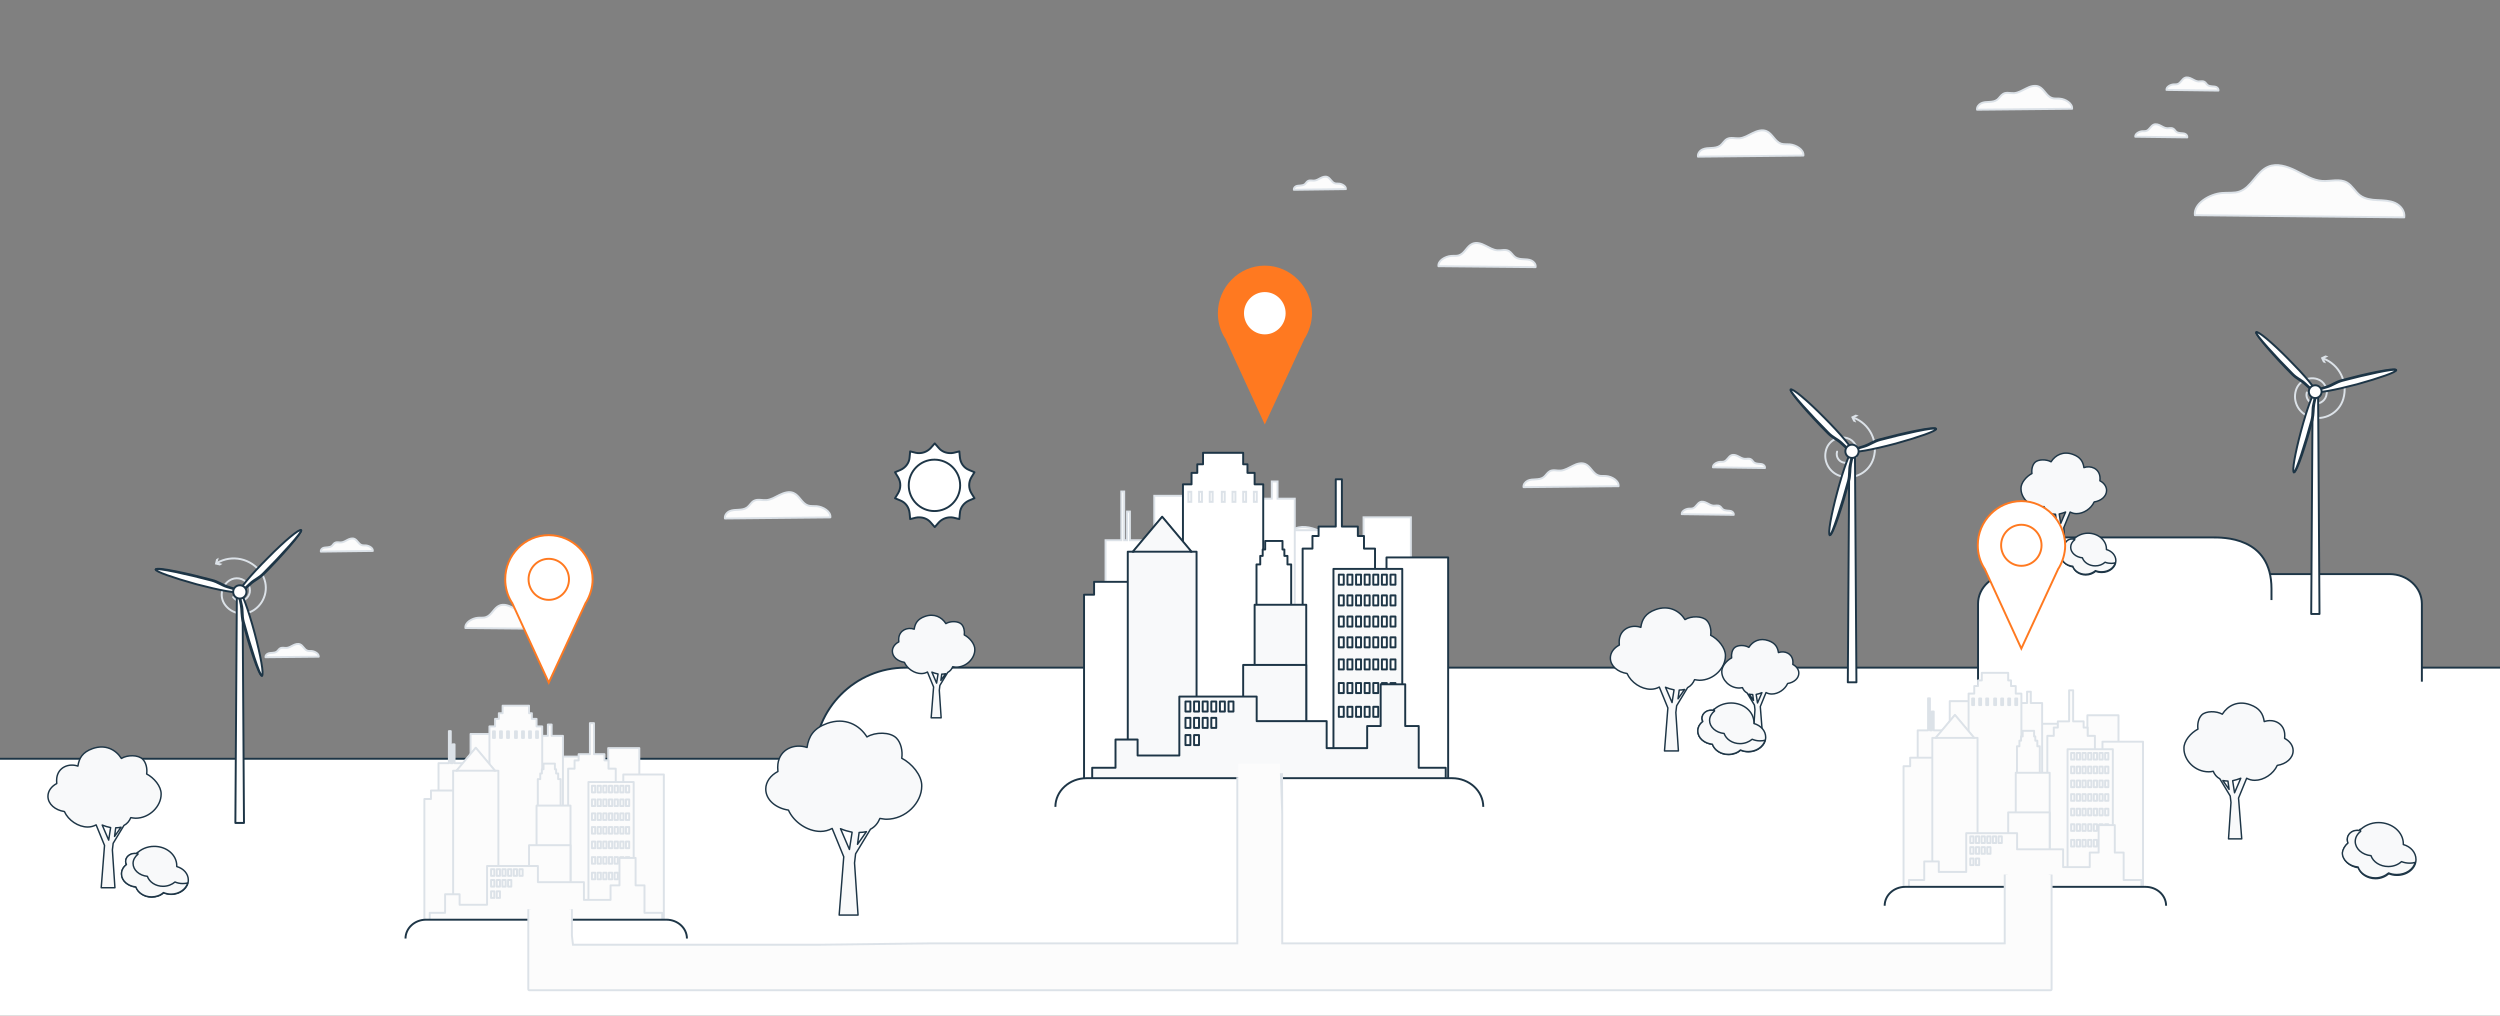<?xml version="1.0" encoding="UTF-8"?><svg id="Layer_2" xmlns="http://www.w3.org/2000/svg" width="1280" height="520" viewBox="0 0 1280 520"><rect x="0" y="0" width="1280" height="520" fill="#808080" stroke="none"/><defs><style>.cls-1,.cls-2,.cls-3,.cls-4,.cls-5,.cls-6{fill:#fff;}.cls-1,.cls-7,.cls-8,.cls-9,.cls-10{stroke:#dce2e8;}.cls-1,.cls-11,.cls-4,.cls-6{stroke-miterlimit:10;}.cls-12{stroke-width:.75px;}.cls-12,.cls-7,.cls-13,.cls-8,.cls-3{stroke-linecap:round;}.cls-12,.cls-7,.cls-13,.cls-8,.cls-3,.cls-9,.cls-5,.cls-10{stroke-linejoin:round;}.cls-12,.cls-13{fill:#f8f9fa;}.cls-12,.cls-13,.cls-11,.cls-3,.cls-4,.cls-5{stroke:#1d3546;}.cls-7,.cls-11,.cls-14,.cls-9{fill:none;}.cls-8,.cls-10,.cls-15{fill:#fcfcfc;}.cls-9{stroke-width:2px;}.cls-16{fill:#ff7920;}.cls-6{stroke:#ff7920;}.cls-17{fill:#dce2e8;}</style></defs><g id="Type_7"><rect class="cls-14" x="0" width="1280" height="520"/><g id="bg"><path class="cls-2" d="m417,388.48H0s0,0,0,0v69.35s0,62.16,0,62.16h1280v-178.16s0,0,0,0H463.65c-25.76,0-46.65,20.89-46.65,46.65h0s0,0,0,0Z"/><path class="cls-11" d="m1280,341.84s0,0,0,0H463.65c-25.76,0-46.65,20.89-46.65,46.65h0s0,0,0,0H0s0,0,0,0"/></g><path id="mountain" class="cls-4" d="m1240,349v-39.84c0-8.41-7.43-15.23-16.59-15.23h-194.07c-9.16,0-16.59,6.82-16.59,15.23v64.84"/><g id="air"><g id="Cloud"><path class="cls-8" d="m877.06,239.28c-.21-1.47,1.89-2.66,3.5-2.8.77-.07,1.54.07,2.24-.21,1.54-.56,2.17-2.52,3.64-3.15,1.12-.49,2.45-.07,3.5.49,1.12.56,2.17,1.26,3.36,1.33,1.05.07,2.17-.35,3.15.21.7.35,1.05,1.19,1.68,1.68.63.42,1.4.56,2.17.63s1.61.07,2.24.35c.7.35,1.26,1.05,1.12,1.82l-26.63-.35Z"/><path class="cls-8" d="m861.08,263.25c-.21-1.47,1.89-2.66,3.5-2.8.77-.07,1.54.07,2.24-.21,1.54-.56,2.17-2.52,3.64-3.15,1.12-.49,2.45-.07,3.5.49s2.17,1.26,3.36,1.33c1.05.07,2.17-.35,3.15.21.7.35,1.05,1.19,1.68,1.68.63.42,1.4.56,2.17.63s1.61.07,2.24.35c.7.35,1.26,1.05,1.12,1.82l-26.63-.35Z"/><path class="cls-8" d="m828.7,248.95c.35-2.73-3.43-4.98-6.31-5.19-1.33-.14-2.8.14-4.06-.35-2.8-.98-3.92-4.63-6.66-5.82-2.03-.84-4.42-.14-6.38.91-2.03.98-3.99,2.24-6.17,2.45-1.96.14-4.06-.63-5.68.35-1.26.7-1.96,2.17-3.08,3.01-1.12.84-2.59,1.05-4.06,1.12-1.4.07-2.87.07-4.14.7s-2.31,1.96-2.1,3.29l48.64-.49Z"/></g><g id="Cloud-2"><path class="cls-8" d="m190.86,282.07c.21-1.47-1.89-2.66-3.5-2.8-.77-.07-1.54.07-2.24-.21-1.54-.56-2.17-2.52-3.64-3.15-1.12-.49-2.45-.07-3.5.49s-2.17,1.26-3.36,1.33c-1.05.07-2.17-.35-3.15.21-.7.35-1.05,1.19-1.68,1.68-.63.42-1.4.56-2.17.63s-1.61.07-2.24.35c-.7.35-1.26,1.05-1.12,1.82l26.63-.35Z"/><path class="cls-8" d="m163.17,336.22c.21-1.47-1.96-2.73-3.57-2.87-.77-.07-1.54.07-2.24-.21-1.61-.56-2.17-2.59-3.71-3.22-1.19-.49-2.45-.07-3.57.49-1.12.56-2.17,1.26-3.43,1.33-1.05.07-2.24-.35-3.22.21-.7.42-1.05,1.19-1.75,1.68-.63.49-1.47.56-2.24.63s-1.61.07-2.31.42-1.33,1.05-1.19,1.82l27.26-.28Z"/><path class="cls-8" d="m238.3,321.56c-.42-2.8,3.5-5.05,6.45-5.26,1.4-.14,2.87.14,4.14-.35,2.87-.98,3.99-4.7,6.8-5.89,2.1-.91,4.49-.14,6.52.91,2.03.98,4.06,2.31,6.31,2.45,1.96.14,4.14-.63,5.82.35,1.26.7,1.96,2.17,3.15,3.08,1.19.84,2.66,1.05,4.14,1.12,1.4.07,2.94.07,4.28.7,1.33.63,2.38,1.96,2.1,3.36l-49.69-.49Z"/><path class="cls-8" d="m625.59,295.43c-.77-5.96,7.57-10.86,13.88-11.35,3.01-.28,6.17.21,8.97-.77,6.17-2.17,8.62-10.16,14.65-12.69,4.49-1.89,9.67-.21,14.09,1.96,4.42,2.17,8.69,4.98,13.6,5.33,4.28.28,8.9-1.33,12.62.77,2.73,1.54,4.28,4.77,6.8,6.66,2.52,1.82,5.75,2.24,8.83,2.38,3.08.14,6.31.21,9.11,1.47,2.87,1.33,5.12,4.28,4.63,7.36l-107.16-1.12Z"/><path class="cls-8" d="m371.17,265.46c-.25-1.55.88-3.04,2.33-3.71,1.41-.64,3.04-.67,4.59-.74,1.55-.07,3.18-.28,4.45-1.2,1.27-.95,2.05-2.58,3.42-3.35,1.87-1.06,4.2-.25,6.35-.39,2.47-.18,4.62-1.59,6.85-2.68,2.22-1.09,4.84-1.94,7.09-.99,3.04,1.27,4.27,5.29,7.38,6.39,1.41.49,3,.25,4.52.39,3.18.25,7.38,2.72,6.99,5.72l-53.97.56Z"/></g><path class="cls-3" d="m476.54,267.52c-1.46-1.76-3.66-2.63-5.85-2.63-.59,0-1.17,0-1.76.15l-2.93.73-.29-3.07c-.29-2.93-2.05-5.41-4.68-6.44l-2.78-1.17,1.61-2.63c1.46-2.49,1.46-5.56,0-8.04l-1.61-2.63,2.78-1.17c2.63-1.17,4.53-3.66,4.68-6.44l.29-3.07,2.93.73c.59.15,1.17.15,1.76.15,2.19,0,4.39-1.02,5.85-2.63l2.05-2.34,2.05,2.34c1.46,1.76,3.66,2.63,5.85,2.63.59,0,1.17,0,1.76-.15l2.93-.73.29,3.07c.29,2.93,2.05,5.41,4.68,6.44l2.78,1.17-1.61,2.63c-1.46,2.49-1.46,5.56,0,8.04l1.61,2.63-2.78,1.17c-2.63,1.17-4.53,3.66-4.68,6.44l-.29,3.07-2.93-.73c-.59-.15-1.17-.15-1.76-.15-2.19,0-4.39,1.02-5.85,2.63l-2.05,2.34-2.05-2.34Z"/><circle class="cls-3" cx="478.44" cy="248.5" r="13.16"/></g><g id="wind"><path class="cls-7" d="m948.96,213.82c8.27,3.12,12.85,12.14,10.3,20.75-2.13,7.21-9.71,11.33-16.92,9.19-5.77-1.71-9.06-7.77-7.35-13.54,1.37-4.61,6.21-7.25,10.83-5.88,3.69,1.09,5.8,4.97,4.71,8.66-.87,2.95-3.98,4.64-6.93,3.77-2.36-.7-3.71-3.18-3.01-5.54"/><polygon class="cls-17" points="950.4 216.32 949.26 213.94 951.64 212.8 950.14 212.28 947.77 213.42 948.91 215.79 950.4 216.32"/><polygon class="cls-3" points="950.49 349.34 946.08 349.34 946.83 231.44 949.73 231.44 950.49 349.34"/><path class="cls-3" d="m943.18,226.78c-2.27-2.14-4.41-2.65-6.93-5.3-8.69-8.7-20.02-21.18-19.27-21.94-1.01,1.01,10.2,13.62,18.89,22.32,2.52,2.52,4.79,3.28,6.93,5.3,3.78,3.4,4.79,4.54,5.41,3.78-.5.38-1.51-1.01-5.04-4.16Z"/><path class="cls-3" d="m933.86,213.67c8.69,8.7,15.11,16.27,14.23,17.15-.63.63-1.39-.76-5.16-4.16-2.27-2.14-4.41-2.65-6.93-5.3-8.69-8.7-20.02-21.18-19.27-21.94.88-.88,8.56,5.55,17.13,14.25Z"/><path class="cls-3" d="m947.21,237.5c-.76,3.03-.13,5.17-1.01,8.7-3.15,11.85-8.31,27.87-9.32,27.74,1.51.38,6.67-15.76,9.82-27.61.88-3.53.5-5.67,1.01-8.7,1.01-4.92,1.64-6.43.63-6.68.63.25-.13,1.77-1.13,6.56Z"/><path class="cls-3" d="m940.66,252c3.15-11.85,6.67-21.18,7.56-20.93.76.25,0,1.64-1.01,6.56-.76,3.03-.13,5.17-1.01,8.7-3.15,11.85-8.31,27.87-9.32,27.74-1.13-.5.63-10.34,3.78-22.07Z"/><path class="cls-3" d="m954.64,228.67c2.9-.88,4.53-2.4,8.06-3.4,11.84-3.15,28.33-6.81,28.58-5.67-.38-1.51-17,2.14-28.71,5.3-3.53.88-5.16,2.4-8.06,3.4-4.79,1.51-6.3,1.89-6.04,2.77-.25-.76,1.39-.88,6.17-2.4Z"/><path class="cls-3" d="m970.38,227.16c-11.84,3.15-21.66,4.92-21.91,3.78-.25-.76,1.39-.76,6.17-2.27,2.9-.88,4.53-2.4,8.06-3.4,11.84-3.15,28.33-6.81,28.58-5.67.38,1.01-9.07,4.29-20.9,7.57Z"/><path class="cls-3" d="m948.22,234.47c-1.89,0-3.4-1.51-3.4-3.4s1.51-3.4,3.4-3.4,3.4,1.51,3.4,3.4-1.51,3.4-3.4,3.4Z"/><path class="cls-7" d="m1189.46,183.52c8.27,3.12,12.85,12.14,10.3,20.75-2.13,7.21-9.71,11.33-16.92,9.19-5.77-1.71-9.06-7.77-7.35-13.54,1.37-4.61,6.21-7.25,10.83-5.88,3.69,1.09,5.8,4.97,4.71,8.66-.87,2.95-3.98,4.64-6.93,3.77-2.36-.7-3.71-3.18-3.01-5.54"/><polygon class="cls-17" points="1190.9 186.02 1189.76 183.64 1192.14 182.5 1190.65 181.98 1188.27 183.12 1189.41 185.49 1190.9 186.02"/><polygon class="cls-3" points="1187.58 314.34 1183.34 314.34 1184.07 200.9 1186.86 200.9 1187.58 314.34"/><path class="cls-3" d="m1180.56,196.41c-2.18-2.06-4.24-2.55-6.66-5.1-8.36-8.37-19.27-20.38-18.54-21.11-.97.97,9.81,13.1,18.18,21.47,2.42,2.43,4.6,3.15,6.66,5.1,3.64,3.28,4.6,4.37,5.21,3.64-.48.36-1.45-.97-4.85-4Z"/><path class="cls-3" d="m1171.59,183.79c8.36,8.37,14.54,15.65,13.69,16.5-.61.61-1.33-.73-4.97-4-2.18-2.06-4.24-2.55-6.66-5.1-8.36-8.37-19.27-20.38-18.54-21.11.85-.85,8.24,5.34,16.48,13.71Z"/><path class="cls-3" d="m1184.43,206.72c-.73,2.91-.12,4.97-.97,8.37-3.03,11.4-8,26.81-8.97,26.69,1.45.36,6.42-15.17,9.45-26.57.85-3.4.48-5.46.97-8.37.97-4.73,1.58-6.19.61-6.43.61.24-.12,1.7-1.09,6.31Z"/><path class="cls-3" d="m1178.13,220.67c3.03-11.4,6.42-20.38,7.27-20.14.73.24,0,1.58-.97,6.31-.73,2.91-.12,4.97-.97,8.37-3.03,11.4-8,26.81-8.97,26.69-1.09-.49.61-9.95,3.64-21.23Z"/><path class="cls-3" d="m1191.58,198.23c2.79-.85,4.36-2.31,7.75-3.28,11.39-3.03,27.26-6.55,27.51-5.46-.36-1.46-16.36,2.06-27.63,5.1-3.39.85-4.97,2.31-7.75,3.28-4.6,1.46-6.06,1.82-5.82,2.67-.24-.73,1.33-.85,5.94-2.31Z"/><path class="cls-3" d="m1206.73,196.77c-11.39,3.03-20.84,4.73-21.08,3.64-.24-.73,1.33-.73,5.94-2.18,2.79-.85,4.36-2.31,7.75-3.28,11.39-3.03,27.26-6.55,27.51-5.46.36.97-8.72,4.13-20.11,7.28Z"/><path class="cls-3" d="m1185.4,203.81c-1.82,0-3.27-1.46-3.27-3.28s1.45-3.28,3.27-3.28,3.27,1.46,3.27,3.28-1.45,3.28-3.27,3.28Z"/><path class="cls-7" d="m111.08,288.25c7.62-4.47,17.52-2.37,22.61,5.02,4.27,6.19,2.71,14.67-3.48,18.94-4.95,3.42-11.74,2.17-15.15-2.78-2.73-3.96-1.74-9.39,2.23-12.12,3.17-2.19,7.51-1.39,9.7,1.78,1.75,2.54,1.11,6.01-1.42,7.76-2.03,1.4-4.81.89-6.21-1.14"/><polygon class="cls-17" points="113.93 288.7 111.37 288.09 111.97 285.53 110.63 286.36 110.02 288.93 112.59 289.53 113.93 288.7"/><polygon class="cls-3" points="121.27 303.43 124.17 303.43 124.92 421.34 120.51 421.34 121.27 303.43"/><path class="cls-3" d="m122.78,302.93c.63.76,1.64-.38,5.42-3.78,2.14-2.02,4.41-2.77,6.93-5.3,8.69-8.7,19.9-21.31,18.89-22.32.76.76-10.58,13.24-19.27,21.94-2.52,2.65-4.66,3.15-6.93,5.3-3.53,3.15-4.53,4.54-5.04,4.16Z"/><path class="cls-3" d="m154.26,271.41c.76.76-10.58,13.24-19.27,21.94-2.52,2.65-4.66,3.15-6.93,5.3-3.78,3.4-4.53,4.79-5.16,4.16-.88-.88,5.54-8.45,14.23-17.15,8.56-8.7,16.25-15.13,17.13-14.25Z"/><path class="cls-3" d="m122.65,302.93c-1.01.25-.38,1.77.63,6.68.5,3.03.13,5.17,1.01,8.7,3.15,11.85,8.31,27.99,9.82,27.62-1.01.13-6.17-15.89-9.32-27.74-.88-3.53-.25-5.67-1.01-8.7-1.01-4.79-1.76-6.3-1.13-6.56Z"/><path class="cls-3" d="m134.11,346.06c-1.01.13-6.17-15.89-9.32-27.74-.88-3.53-.25-5.67-1.01-8.7-1.01-4.92-1.76-6.3-1.01-6.56.88-.25,4.41,9.08,7.56,20.93,3.15,11.73,4.91,21.56,3.78,22.07Z"/><path class="cls-3" d="m122.53,303.06c.25-.88-1.26-1.26-6.04-2.77-2.9-1.01-4.53-2.52-8.06-3.4-11.71-3.15-28.34-6.81-28.71-5.3.25-1.13,16.75,2.52,28.59,5.67,3.53,1.01,5.16,2.52,8.06,3.4,4.79,1.51,6.42,1.64,6.17,2.4Z"/><path class="cls-3" d="m79.71,291.58c.25-1.13,16.75,2.52,28.59,5.67,3.53,1.01,5.16,2.52,8.06,3.4,4.79,1.51,6.42,1.51,6.17,2.27-.25,1.13-10.07-.63-21.91-3.78-11.84-3.28-21.28-6.56-20.91-7.57Z"/><path class="cls-3" d="m119.38,303.06c0-1.89,1.51-3.4,3.4-3.4s3.4,1.51,3.4,3.4-1.51,3.4-3.4,3.4-3.4-1.51-3.4-3.4Z"/></g><g id="wild"><path class="cls-12" d="m1199.54,436.9c0-1.98,1.06-3.84,2.78-5.16-.26-.53-.4-1.19-.4-1.85,0-2.51,2.25-4.63,5.03-4.63.26,0,.66,0,.93.13,2.38-2.51,5.95-4.23,9.92-4.23,7.01,0,12.7,4.9,12.7,10.85v.4c3.84,1.06,6.48,4.1,6.48,7.67,0,4.5-4.37,8.07-9.66,8.07-1.59,0-2.91-.26-4.23-.79-1.72,1.46-4.1,2.51-6.75,2.51-4.23,0-7.81-2.38-8.87-5.56-4.37-.66-7.94-3.7-7.94-7.41Z"/><path class="cls-12" d="m1202.18,431.61c-.26-.53-.4-1.19-.4-1.85,0-2.51,2.25-4.63,5.03-4.63.26,0,.66,0,.93.13.13-.26.4-.4.66-.66.13.4.13.66.26,1.06-1.72,1.32-2.78,3.18-2.78,5.16,0,3.7,3.57,6.88,8.07,7.28,1.06,3.18,4.63,5.56,8.87,5.56,2.65,0,5.03-.93,6.75-2.51,1.32.53,2.78.79,4.23.79.93,0,1.98-.13,2.78-.4-.93,3.57-4.76,6.22-9.39,6.22-1.59,0-2.91-.26-4.23-.79-1.72,1.46-4.1,2.51-6.75,2.51-4.23,0-7.81-2.38-8.87-5.56-4.5-.4-8.07-3.57-8.07-7.28.26-1.85,1.32-3.7,2.91-5.03Z"/><path class="cls-12" d="m875.87,325.28c.41-2.75-.31-5.91-2.04-7.64-2.34-2.34-7.95-2.34-11.11-.41-2.85-4.59-8.36-7.54-15.08-5.1-5.1,1.83-6.93,4.89-7.54,9.07-4.79-1.63-10.29.61-11.01,6.22-.1.71-.1,1.73,0,2.85-2.75,1.43-4.59,3.87-4.59,6.62,0,4.08,3.77,7.24,8.56,7.95,2.04,4.59,7.24,8.05,12.13,8.05,1.63,0,3.06-.41,4.38-1.12l4.38,10.7-1.73,22.01h7.13l-1.32-19.67.41-3.47,5.61-9.27c1.73-.92,2.85-2.34,3.57-4.08.92.1,1.63.31,2.45.31,7.34,0,13.35-6.22,13.35-12.54.1-4.08-3.77-8.56-7.54-10.5Zm-23.14,26.6c1.43.61,2.85,1.02,4.38,1.32l-1.02,6.52-3.36-7.85Zm6.42,5.91l.61-4.48c1.02,0,1.83-.1,2.75-.31l-3.36,4.79Z"/><path class="cls-12" d="m1118.18,383.28c0,5.99,5.61,11.89,12.67,11.89.87,0,1.55-.1,2.32-.29.68,1.64,1.74,3,3.38,3.87l5.32,8.8.39,3.29-1.26,18.66h6.77l-1.64-20.89,4.16-10.15c1.26.68,2.61,1.06,4.16,1.06,4.64,0,9.57-3.29,11.51-7.64,4.54-.68,8.12-3.67,8.12-7.54,0-2.61-1.74-4.93-4.35-6.28.1-1.06.1-2.03,0-2.71-.68-5.32-5.9-7.45-10.44-5.9-.58-3.96-2.32-6.87-7.16-8.61-6.28-2.32-11.51.39-14.31,4.83-3-1.74-8.41-1.74-10.54.39-1.64,1.64-2.32,4.64-1.93,7.25-3.58,1.84-7.35,6.09-7.16,9.96Zm25.91,22.63l-.97-6.19c1.35-.29,2.71-.68,4.16-1.26l-3.19,7.45Zm-5.99-6.28c.87.1,1.64.29,2.61.29l.58,4.25-3.19-4.54Z"/><path class="cls-12" d="m62.23,447.47c0-1.91.9-3.51,2.51-4.71-.2-.5-.4-1.1-.4-1.6,0-2.31,2.11-4.11,4.61-4.11.3,0,.6,0,.9.1,2.11-2.31,5.41-3.81,9.12-3.81,6.42,0,11.53,4.41,11.53,9.93v.4c3.51,1,5.92,3.71,5.92,6.92,0,4.01-3.91,7.32-8.72,7.32-1.4,0-2.71-.3-3.91-.8-1.5,1.4-3.71,2.21-6.12,2.21-3.81,0-7.02-2.21-8.02-5.11-4.21-.5-7.42-3.31-7.42-6.72Z"/><path class="cls-12" d="m64.73,442.66c-.2-.5-.4-1.1-.4-1.6,0-2.31,2.11-4.11,4.61-4.11.3,0,.6,0,.9.1.2-.2.4-.4.5-.6.1.3.2.6.3.9-1.5,1.2-2.51,2.91-2.51,4.71,0,3.41,3.21,6.22,7.32,6.62,1,2.91,4.21,5.11,8.02,5.11,2.41,0,4.61-.9,6.12-2.21,1.2.5,2.51.8,3.91.8.9,0,1.8-.1,2.61-.3-.9,3.21-4.41,5.72-8.52,5.72-1.4,0-2.71-.3-3.91-.8-1.5,1.4-3.71,2.21-6.12,2.21-3.81,0-7.02-2.21-8.02-5.11-4.11-.4-7.32-3.21-7.32-6.62,0-1.91.9-3.61,2.51-4.81Z"/><path class="cls-12" d="m75.09,396.25c.4-2.71-.3-5.82-2.01-7.52-2.31-2.31-7.82-2.31-10.93-.4-2.81-4.51-8.22-7.42-14.84-5.01-5.01,1.8-6.82,4.81-7.42,8.92-4.71-1.6-10.13.6-10.83,6.12-.1.7-.1,1.7,0,2.81-2.71,1.4-4.51,3.81-4.51,6.52,0,4.01,3.71,7.12,8.42,7.82,2.01,4.51,7.12,7.92,11.93,7.92,1.6,0,3.01-.4,4.31-1.1l4.31,10.53-1.7,21.66h7.02l-1.3-19.35.4-3.41,5.51-9.12c1.7-.9,2.81-2.31,3.51-4.01.9.1,1.6.3,2.41.3,7.22,0,13.13-6.12,13.13-12.33.1-4.01-3.71-8.42-7.42-10.33Zm-22.76,26.17c1.4.6,2.81,1,4.31,1.3l-1,6.42-3.31-7.72Zm6.32,5.82l.6-4.41c1,0,1.8-.1,2.71-.3l-3.31,4.71Z"/><path class="cls-12" d="m881.55,343.87c0,4.23,4.03,8.4,8.94,8.4.55,0,1.02-.14,1.64-.2.48,1.16,1.23,2.12,2.39,2.73l3.75,6.21.27,2.32-.89,13.17h4.78s-1.16-14.74-1.16-14.74l2.94-7.17c.89.48,1.84.75,2.94.75,3.28,0,6.76-2.32,8.12-5.39,3.21-.48,5.73-2.59,5.73-5.32,0-1.84-1.23-3.48-3.07-4.44.07-.75.07-1.43,0-1.91-.48-3.75-4.16-5.26-7.37-4.16-.41-2.8-1.64-4.85-5.05-6.08-4.51-1.64-8.19.34-10.1,3.41-2.12-1.3-5.87-1.3-7.44.27-1.16,1.16-1.64,3.28-1.37,5.12-2.53,1.3-5.12,4.3-5.05,7.03Zm18.29,16.04l-.68-4.37c1.02-.2,1.98-.48,2.94-.89l-2.25,5.26Zm-4.3-4.51c.61.14,1.16.2,1.84.2l.41,3-2.25-3.21Z"/><path class="cls-12" d="m869.28,374.31c0-1.94.92-3.57,2.55-4.79-.2-.51-.41-1.12-.41-1.63,0-2.34,2.14-4.18,4.69-4.18.31,0,.61,0,.92.1,2.14-2.34,5.5-3.87,9.27-3.87,6.52,0,11.72,4.48,11.72,10.09v.41c3.57,1.02,6.01,3.77,6.01,7.03,0,4.08-3.97,7.44-8.87,7.44-1.43,0-2.75-.31-3.97-.82-1.53,1.43-3.77,2.24-6.22,2.24-3.87,0-7.13-2.24-8.15-5.2-4.28-.51-7.54-3.36-7.54-6.83Z"/><path class="cls-12" d="m871.83,369.42c-.2-.51-.41-1.12-.41-1.63,0-2.34,2.14-4.18,4.69-4.18.31,0,.61,0,.92.1.2-.2.41-.41.51-.61.1.31.2.61.31.92-1.53,1.22-2.55,2.96-2.55,4.79,0,3.47,3.26,6.32,7.44,6.73,1.02,2.96,4.28,5.2,8.15,5.2,2.45,0,4.69-.92,6.22-2.24,1.22.51,2.55.82,3.97.82.92,0,1.83-.1,2.65-.31-.92,3.26-4.48,5.81-8.66,5.81-1.43,0-2.75-.31-3.97-.82-1.53,1.43-3.77,2.24-6.22,2.24-3.87,0-7.13-2.24-8.15-5.2-4.18-.41-7.44-3.26-7.44-6.73,0-1.94.92-3.67,2.55-4.89Z"/><path class="cls-12" d="m493.71,325.06c.29-1.97-.22-4.24-1.46-5.48-1.68-1.68-5.7-1.68-7.96-.29-2.05-3.29-5.99-5.41-10.81-3.65-3.65,1.31-4.97,3.51-5.41,6.5-3.43-1.17-7.38.44-7.89,4.46-.07.51-.07,1.24,0,2.05-1.97,1.02-3.29,2.78-3.29,4.75,0,2.92,2.7,5.19,6.14,5.7,1.46,3.29,5.19,5.77,8.69,5.77,1.17,0,2.19-.29,3.14-.8l3.14,7.67-1.24,15.78h5.11l-.95-14.1.29-2.48,4.02-6.65c1.24-.66,2.05-1.68,2.56-2.92.66.07,1.17.22,1.75.22,5.26,0,9.57-4.46,9.57-8.99.07-2.92-2.7-6.14-5.41-7.52Zm-16.58,19.07c1.02.44,2.05.73,3.14.95l-.73,4.68-2.41-5.63Zm4.6,4.24l.44-3.21c.73,0,1.31-.07,1.97-.22l-2.41,3.43Z"/></g><path class="cls-4" d="m1163,307.23v-5.73c0-27-25.17-26.33-30.5-26.33h-76c-26,0-25.79,18.43-25.79,23.33v23.28"/><g id="wild-2"><path class="cls-12" d="m1034.76,250.26c0,4.7,4.4,9.33,9.93,9.33.68,0,1.21-.08,1.82-.23.53,1.29,1.36,2.35,2.65,3.03l4.17,6.9.3,2.58-.99,14.63h5.31l-1.29-16.38,3.26-7.96c.99.53,2.05.83,3.26.83,3.64,0,7.51-2.58,9.02-5.99,3.56-.53,6.37-2.88,6.37-5.91,0-2.05-1.36-3.87-3.41-4.93.08-.83.08-1.59,0-2.12-.53-4.17-4.63-5.84-8.19-4.63-.45-3.11-1.82-5.38-5.61-6.75-4.93-1.82-9.02.3-11.22,3.79-2.35-1.36-6.6-1.36-8.26.3-1.29,1.29-1.82,3.64-1.52,5.69-2.81,1.44-5.76,4.78-5.61,7.81Zm20.32,17.74l-.76-4.85c1.06-.23,2.12-.53,3.26-.99l-2.5,5.84Zm-4.7-4.93c.68.08,1.29.23,2.05.23l.45,3.34-2.5-3.56Z"/><path class="cls-12" d="m1055.47,284.71c0-1.48.79-2.85,2.07-3.84-.2-.39-.3-.89-.3-1.38,0-1.87,1.67-3.44,3.74-3.44.2,0,.49,0,.69.1,1.77-1.87,4.43-3.15,7.38-3.15,5.22,0,9.45,3.64,9.45,8.07v.3c2.85.79,4.82,3.05,4.82,5.71,0,3.35-3.25,6-7.18,6-1.18,0-2.17-.2-3.15-.59-1.28,1.08-3.05,1.87-5.02,1.87-3.15,0-5.81-1.77-6.59-4.13-3.25-.49-5.91-2.76-5.91-5.51Z"/><path class="cls-12" d="m1057.44,280.77c-.2-.39-.3-.89-.3-1.38,0-1.87,1.67-3.44,3.74-3.44.2,0,.49,0,.69.1.1-.2.3-.3.49-.49.1.3.1.49.2.79-1.28.98-2.07,2.36-2.07,3.84,0,2.76,2.66,5.12,6,5.41.79,2.36,3.44,4.13,6.59,4.13,1.97,0,3.74-.69,5.02-1.87.98.39,2.07.59,3.15.59.69,0,1.48-.1,2.07-.3-.69,2.66-3.54,4.63-6.99,4.63-1.18,0-2.17-.2-3.15-.59-1.28,1.08-3.05,1.87-5.02,1.87-3.15,0-5.81-1.77-6.59-4.13-3.35-.3-6-2.66-6-5.41.2-1.38.98-2.76,2.17-3.74Z"/><path class="cls-12" d="m461.7,388.23c.55-3.73-.41-8.01-2.76-10.36-3.18-3.18-10.78-3.18-15.06-.55-3.87-6.22-11.33-10.22-20.45-6.91-6.91,2.49-9.4,6.63-10.22,12.3-6.49-2.21-13.95.83-14.92,8.43-.14.97-.14,2.35,0,3.87-3.73,1.93-6.22,5.25-6.22,8.98,0,5.53,5.11,9.81,11.61,10.78,2.76,6.22,9.81,10.91,16.44,10.91,2.21,0,4.14-.55,5.94-1.52l5.94,14.51-2.35,29.84h9.67l-1.8-26.67.55-4.7,7.6-12.57c2.35-1.24,3.87-3.18,4.84-5.53,1.24.14,2.21.41,3.32.41,9.95,0,18.1-8.43,18.1-16.99.14-5.53-5.11-11.61-10.22-14.23Zm-31.36,36.06c1.93.83,3.87,1.38,5.94,1.8l-1.38,8.84-4.56-10.64Zm8.7,8.01l.83-6.08c1.38,0,2.49-.14,3.73-.41l-4.56,6.49Z"/></g><g id="City"><g id="City-2"><g id="city"><g id="behind"><rect class="cls-1" x="641.63" y="271.47" width="33.76" height="121.1"/><rect class="cls-1" x="698.14" y="264.86" width="24.22" height="121.1"/><rect class="cls-1" x="590.99" y="253.85" width="24.22" height="121.1"/><polygon class="cls-1" points="654.11 255.32 654.11 246.51 651.17 246.51 651.17 255.32 638.7 255.32 638.7 376.41 662.92 376.41 662.92 255.32 654.11 255.32"/><polygon class="cls-1" points="578.52 276.6 578.52 261.92 577.05 261.92 577.05 276.6 575.58 276.6 575.58 251.65 574.11 251.65 574.11 276.6 566.04 276.6 566.04 397.7 599.8 397.7 599.8 276.6 578.52 276.6"/></g><g id="after"><polygon class="cls-3" points="642.37 247.98 642.37 242.11 638.7 242.11 638.7 237.71 636.5 237.71 636.5 231.83 615.95 231.83 615.95 237.71 613.01 237.71 613.01 242.11 610.07 242.11 610.07 247.98 605.67 247.98 605.67 407.24 646.77 407.24 646.77 247.98 642.37 247.98"/><rect class="cls-1" x="608.45" y="251.8" width="1.48" height="5.14"/><rect class="cls-1" x="613.92" y="251.8" width="1.48" height="5.14"/><rect class="cls-1" x="619.39" y="251.8" width="1.48" height="5.14"/><rect class="cls-1" x="625.58" y="251.8" width="1.48" height="5.14"/><rect class="cls-1" x="631.05" y="251.8" width="1.48" height="5.14"/><rect class="cls-1" x="636.52" y="251.8" width="1.48" height="5.14"/><rect class="cls-1" x="641.99" y="251.8" width="1.48" height="5.14"/><polygon class="cls-3" points="659.18 288.99 659.18 284.62 657.6 284.62 657.6 281.34 656.64 281.34 656.64 276.97 647.77 276.97 647.77 281.34 646.5 281.34 646.5 284.62 645.24 284.62 645.24 288.99 643.33 288.99 643.33 407.57 661.08 407.57 661.08 288.99 659.18 288.99"/><polygon class="cls-3" points="698.36 280.88 698.36 274.43 695.22 274.43 695.22 269.6 687.05 269.6 687.05 245.41 683.91 245.41 683.91 269.6 675.12 269.6 675.12 274.43 671.98 274.43 671.98 280.88 666.95 280.88 666.95 405.04 704.01 405.04 704.01 280.88 698.36 280.88"/><polygon class="cls-3" points="585.12 304.49 585.12 297.89 560.17 297.89 560.17 304.49 555.03 304.49 555.03 405.77 589.52 405.77 589.52 304.49 585.12 304.49"/><rect class="cls-3" x="709.89" y="285.41" width="31.56" height="117.43"/><rect class="cls-13" x="682.73" y="291.28" width="35.23" height="113.76"/><rect class="cls-3" x="685.48" y="294.22" width="2.52" height="5.14"/><rect class="cls-3" x="689.9" y="294.22" width="2.52" height="5.14"/><rect class="cls-3" x="694.31" y="294.22" width="2.52" height="5.14"/><rect class="cls-3" x="698.72" y="294.22" width="2.52" height="5.14"/><rect class="cls-3" x="703.13" y="294.22" width="2.52" height="5.14"/><rect class="cls-3" x="707.54" y="294.22" width="2.52" height="5.14"/><rect class="cls-3" x="711.95" y="294.22" width="2.52" height="5.14"/><rect class="cls-3" x="685.48" y="304.84" width="2.52" height="5.14"/><rect class="cls-3" x="689.9" y="304.84" width="2.52" height="5.14"/><rect class="cls-3" x="694.31" y="304.84" width="2.52" height="5.14"/><rect class="cls-3" x="698.72" y="304.84" width="2.52" height="5.14"/><rect class="cls-3" x="703.13" y="304.84" width="2.52" height="5.14"/><rect class="cls-3" x="707.54" y="304.84" width="2.52" height="5.14"/><rect class="cls-3" x="711.95" y="304.84" width="2.52" height="5.14"/><rect class="cls-3" x="685.48" y="315.67" width="2.52" height="5.14"/><rect class="cls-3" x="689.9" y="315.67" width="2.52" height="5.14"/><rect class="cls-3" x="694.31" y="315.67" width="2.52" height="5.14"/><rect class="cls-3" x="698.72" y="315.67" width="2.52" height="5.14"/><rect class="cls-3" x="703.13" y="315.67" width="2.52" height="5.14"/><rect class="cls-3" x="707.54" y="315.67" width="2.52" height="5.14"/><rect class="cls-3" x="711.95" y="315.67" width="2.52" height="5.14"/><rect class="cls-3" x="685.48" y="326.29" width="2.52" height="5.14"/><rect class="cls-3" x="689.9" y="326.29" width="2.52" height="5.14"/><rect class="cls-3" x="694.31" y="326.29" width="2.52" height="5.14"/><rect class="cls-3" x="698.72" y="326.29" width="2.52" height="5.14"/><rect class="cls-3" x="703.13" y="326.29" width="2.52" height="5.14"/><rect class="cls-3" x="707.54" y="326.29" width="2.52" height="5.14"/><rect class="cls-3" x="711.95" y="326.29" width="2.52" height="5.14"/><rect class="cls-3" x="685.48" y="337.62" width="2.52" height="5.14"/><rect class="cls-3" x="689.9" y="337.62" width="2.52" height="5.14"/><rect class="cls-3" x="694.31" y="337.62" width="2.52" height="5.14"/><rect class="cls-3" x="698.72" y="337.62" width="2.52" height="5.14"/><rect class="cls-3" x="703.13" y="337.62" width="2.52" height="5.14"/><rect class="cls-3" x="707.54" y="337.62" width="2.52" height="5.14"/><rect class="cls-3" x="711.95" y="337.62" width="2.52" height="5.14"/><rect class="cls-3" x="685.48" y="349.71" width="2.52" height="5.14"/><rect class="cls-3" x="689.9" y="349.71" width="2.52" height="5.14"/><rect class="cls-3" x="694.31" y="349.71" width="2.52" height="5.14"/><rect class="cls-3" x="698.72" y="349.71" width="2.52" height="5.14"/><rect class="cls-3" x="703.13" y="349.71" width="2.52" height="5.14"/><rect class="cls-3" x="707.54" y="349.71" width="2.52" height="5.14"/><rect class="cls-3" x="711.95" y="349.71" width="2.52" height="5.14"/><rect class="cls-3" x="685.48" y="361.88" width="2.52" height="5.14"/><rect class="cls-3" x="689.9" y="361.88" width="2.52" height="5.14"/><rect class="cls-3" x="694.31" y="361.88" width="2.52" height="5.14"/><rect class="cls-3" x="698.72" y="361.88" width="2.52" height="5.14"/><rect class="cls-3" x="703.13" y="361.88" width="2.52" height="5.14"/><rect class="cls-3" x="707.54" y="361.88" width="2.52" height="5.14"/><rect class="cls-3" x="711.95" y="361.88" width="2.52" height="5.14"/><rect class="cls-13" x="642.37" y="309.63" width="26.42" height="93.21"/><rect class="cls-13" x="636.5" y="340.45" width="32.29" height="62.38"/><polygon class="cls-13" points="609.71 282.47 595.03 264.86 580.35 282.47 577.42 282.47 577.42 407.24 612.64 407.24 612.64 282.47 609.71 282.47"/><polygon class="cls-13" points="595.03 264.56 579.98 282.47 610.07 282.47 595.03 264.56"/><polygon class="cls-13" points="726.38 393.1 726.38 371.73 719.47 371.73 719.47 350.36 706.9 350.36 706.9 371.73 699.99 371.73 699.99 383.04 679.25 383.04 679.25 369.22 643.42 369.22 643.42 356.65 603.82 356.65 603.82 386.81 582.45 386.81 582.45 378.64 571.14 378.64 571.14 393.1 559.2 393.1 559.2 409.44 740.21 409.44 740.21 393.1 726.38 393.1"/><rect class="cls-3" x="606.96" y="359.17" width="2.52" height="5.14"/><rect class="cls-3" x="611.37" y="359.17" width="2.52" height="5.14"/><rect class="cls-3" x="615.78" y="359.17" width="2.52" height="5.14"/><rect class="cls-3" x="620.19" y="359.17" width="2.52" height="5.14"/><rect class="cls-3" x="624.6" y="359.17" width="2.52" height="5.14"/><rect class="cls-3" x="629.01" y="359.17" width="2.52" height="5.14"/><rect class="cls-3" x="606.96" y="367.55" width="2.52" height="5.14"/><rect class="cls-3" x="611.37" y="367.55" width="2.52" height="5.14"/><rect class="cls-3" x="615.78" y="367.55" width="2.52" height="5.14"/><rect class="cls-3" x="620.19" y="367.55" width="2.52" height="5.14"/><rect class="cls-3" x="606.96" y="376.35" width="2.52" height="5.14"/><rect class="cls-3" x="611.37" y="376.35" width="2.52" height="5.14"/></g></g><path class="cls-4" d="m759.43,413.11c0-8.11-7.16-14.68-15.99-14.68h-187.09c-8.83,0-15.99,6.57-15.99,14.68"/></g></g><g id="City-3"><g id="city-2"><g id="behind-2"><rect class="cls-10" x="1031.57" y="370.56" width="22.2" height="79.64"/><rect class="cls-10" x="1068.74" y="366.22" width="15.93" height="79.64"/><rect class="cls-10" x="998.27" y="358.98" width="15.93" height="79.64"/><polygon class="cls-10" points="1039.78 359.95 1039.78 354.15 1037.85 354.15 1037.85 359.95 1029.64 359.95 1029.64 439.59 1045.57 439.59 1045.57 359.95 1039.78 359.95"/><polygon class="cls-10" points="990.06 373.94 990.06 364.29 989.1 364.29 989.1 373.94 988.13 373.94 988.13 357.53 987.17 357.53 987.17 373.94 981.86 373.94 981.86 453.59 1004.06 453.59 1004.06 373.94 990.06 373.94"/></g><g id="after-2"><polygon class="cls-10" points="1032.06 355.12 1032.06 351.26 1029.64 351.26 1029.64 348.36 1028.19 348.36 1028.19 344.5 1014.68 344.5 1014.68 348.36 1012.75 348.36 1012.75 351.26 1010.82 351.26 1010.82 355.12 1007.92 355.12 1007.92 459.86 1034.95 459.86 1034.95 355.12 1032.06 355.12"/><rect class="cls-10" x="1009.75" y="357.63" width=".97" height="3.38"/><rect class="cls-10" x="1013.35" y="357.63" width=".97" height="3.38"/><rect class="cls-10" x="1016.95" y="357.63" width=".97" height="3.38"/><rect class="cls-10" x="1021.02" y="357.63" width=".97" height="3.38"/><rect class="cls-10" x="1024.61" y="357.63" width=".97" height="3.38"/><rect class="cls-10" x="1028.21" y="357.63" width=".97" height="3.38"/><rect class="cls-10" x="1031.81" y="357.63" width=".97" height="3.38"/><polygon class="cls-10" points="1043.11 382.09 1043.11 379.22 1042.07 379.22 1042.07 377.06 1041.45 377.06 1041.45 374.18 1035.61 374.18 1035.61 377.06 1034.78 377.06 1034.78 379.22 1033.94 379.22 1033.94 382.09 1032.69 382.09 1032.69 460.07 1044.36 460.07 1044.36 382.09 1043.11 382.09"/><polygon class="cls-10" points="1068.88 376.76 1068.88 372.52 1066.82 372.52 1066.82 369.34 1061.45 369.34 1061.45 353.43 1059.38 353.43 1059.38 369.34 1053.6 369.34 1053.6 372.52 1051.53 372.52 1051.53 376.76 1048.23 376.76 1048.23 458.41 1072.6 458.41 1072.6 376.76 1068.88 376.76"/><polygon class="cls-10" points="994.41 392.29 994.41 387.94 978 387.94 978 392.29 974.62 392.29 974.62 458.89 997.3 458.89 997.3 392.29 994.41 392.29"/><rect class="cls-10" x="1076.46" y="379.74" width="20.76" height="77.23"/><rect class="cls-10" x="1058.6" y="383.6" width="23.17" height="74.82"/><rect class="cls-10" x="1060.41" y="385.53" width="1.66" height="3.38"/><rect class="cls-10" x="1063.31" y="385.53" width="1.66" height="3.38"/><rect class="cls-10" x="1066.22" y="385.53" width="1.66" height="3.38"/><rect class="cls-10" x="1069.12" y="385.53" width="1.66" height="3.38"/><rect class="cls-10" x="1072.02" y="385.53" width="1.66" height="3.38"/><rect class="cls-10" x="1074.92" y="385.53" width="1.66" height="3.38"/><rect class="cls-10" x="1077.82" y="385.53" width="1.66" height="3.38"/><rect class="cls-10" x="1060.41" y="392.51" width="1.66" height="3.38"/><rect class="cls-10" x="1063.31" y="392.51" width="1.66" height="3.38"/><rect class="cls-10" x="1066.22" y="392.51" width="1.66" height="3.38"/><rect class="cls-10" x="1069.12" y="392.51" width="1.66" height="3.38"/><rect class="cls-10" x="1072.02" y="392.51" width="1.66" height="3.38"/><rect class="cls-10" x="1074.92" y="392.51" width="1.66" height="3.38"/><rect class="cls-10" x="1077.82" y="392.51" width="1.66" height="3.38"/><rect class="cls-10" x="1060.41" y="399.64" width="1.66" height="3.38"/><rect class="cls-10" x="1063.31" y="399.64" width="1.66" height="3.38"/><rect class="cls-10" x="1066.22" y="399.64" width="1.66" height="3.38"/><rect class="cls-10" x="1069.12" y="399.64" width="1.66" height="3.38"/><rect class="cls-10" x="1072.02" y="399.64" width="1.66" height="3.38"/><rect class="cls-10" x="1074.92" y="399.64" width="1.66" height="3.38"/><rect class="cls-10" x="1077.82" y="399.64" width="1.66" height="3.38"/><rect class="cls-10" x="1060.41" y="406.62" width="1.66" height="3.38"/><rect class="cls-10" x="1063.31" y="406.62" width="1.66" height="3.38"/><rect class="cls-10" x="1066.22" y="406.62" width="1.66" height="3.38"/><rect class="cls-10" x="1069.12" y="406.62" width="1.66" height="3.38"/><rect class="cls-10" x="1072.02" y="406.62" width="1.66" height="3.38"/><rect class="cls-10" x="1074.92" y="406.62" width="1.66" height="3.38"/><rect class="cls-10" x="1077.82" y="406.62" width="1.66" height="3.38"/><rect class="cls-10" x="1060.41" y="414.07" width="1.66" height="3.38"/><rect class="cls-10" x="1063.31" y="414.07" width="1.66" height="3.38"/><rect class="cls-10" x="1066.22" y="414.07" width="1.66" height="3.38"/><rect class="cls-10" x="1069.12" y="414.07" width="1.66" height="3.38"/><rect class="cls-10" x="1072.02" y="414.07" width="1.66" height="3.38"/><rect class="cls-10" x="1074.92" y="414.07" width="1.66" height="3.38"/><rect class="cls-10" x="1077.82" y="414.07" width="1.66" height="3.38"/><rect class="cls-10" x="1060.41" y="422.02" width="1.66" height="3.38"/><rect class="cls-10" x="1063.31" y="422.02" width="1.66" height="3.38"/><rect class="cls-10" x="1066.22" y="422.02" width="1.66" height="3.38"/><rect class="cls-10" x="1069.12" y="422.02" width="1.66" height="3.38"/><rect class="cls-10" x="1072.02" y="422.02" width="1.66" height="3.38"/><rect class="cls-10" x="1074.92" y="422.02" width="1.66" height="3.38"/><rect class="cls-10" x="1077.82" y="422.02" width="1.66" height="3.38"/><rect class="cls-10" x="1060.41" y="430.03" width="1.66" height="3.38"/><rect class="cls-10" x="1063.31" y="430.03" width="1.66" height="3.38"/><rect class="cls-10" x="1066.22" y="430.03" width="1.66" height="3.38"/><rect class="cls-10" x="1069.12" y="430.03" width="1.66" height="3.38"/><rect class="cls-10" x="1072.02" y="430.03" width="1.66" height="3.38"/><rect class="cls-10" x="1074.92" y="430.03" width="1.66" height="3.38"/><rect class="cls-10" x="1077.82" y="430.03" width="1.66" height="3.38"/><rect class="cls-10" x="1032.06" y="395.66" width="17.38" height="61.3"/><rect class="cls-10" x="1028.19" y="415.94" width="21.24" height="41.03"/><polygon class="cls-10" points="1010.58 377.8 1000.92 366.22 991.27 377.8 989.34 377.8 989.34 459.86 1012.51 459.86 1012.51 377.8 1010.58 377.8"/><polygon class="cls-10" points="1000.92 366.03 991.03 377.8 1010.82 377.8 1000.92 366.03"/><polygon class="cls-10" points="1087.31 450.56 1087.31 436.51 1082.77 436.51 1082.77 422.45 1074.5 422.45 1074.5 436.51 1069.95 436.51 1069.95 443.95 1056.31 443.95 1056.31 434.85 1032.75 434.85 1032.75 426.59 1006.71 426.59 1006.71 446.43 992.65 446.43 992.65 441.05 985.21 441.05 985.21 450.56 977.36 450.56 977.36 461.31 1096.41 461.31 1096.41 450.56 1087.31 450.56"/><rect class="cls-10" x="1008.77" y="428.24" width="1.66" height="3.38"/><rect class="cls-10" x="1011.67" y="428.24" width="1.66" height="3.38"/><rect class="cls-10" x="1014.57" y="428.24" width="1.66" height="3.38"/><rect class="cls-10" x="1017.47" y="428.24" width="1.66" height="3.38"/><rect class="cls-10" x="1020.37" y="428.24" width="1.66" height="3.38"/><rect class="cls-10" x="1023.27" y="428.24" width="1.66" height="3.38"/><rect class="cls-10" x="1008.77" y="433.76" width="1.66" height="3.38"/><rect class="cls-10" x="1011.67" y="433.76" width="1.66" height="3.38"/><rect class="cls-10" x="1014.57" y="433.76" width="1.66" height="3.38"/><rect class="cls-10" x="1017.47" y="433.76" width="1.66" height="3.38"/><rect class="cls-10" x="1008.77" y="439.55" width="1.66" height="3.38"/><rect class="cls-10" x="1011.67" y="439.55" width="1.66" height="3.38"/></g></g><path class="cls-5" d="m1109.04,463.72c0-5.33-4.71-9.65-10.52-9.65h-123.05c-5.81,0-10.52,4.32-10.52,9.65"/></g><g id="City-4"><g id="city-3"><g id="behind-3"><rect class="cls-10" x="274.24" y="387.37" width="22.2" height="79.64"/><rect class="cls-10" x="311.4" y="383.03" width="15.93" height="79.64"/><rect class="cls-10" x="240.93" y="375.79" width="15.93" height="79.64"/><polygon class="cls-10" points="282.44 376.75 282.44 370.96 280.51 370.96 280.51 376.75 272.31 376.75 272.31 456.39 288.23 456.39 288.23 376.75 282.44 376.75"/><polygon class="cls-10" points="232.73 390.75 232.73 381.1 231.76 381.1 231.76 390.75 230.8 390.75 230.8 374.34 229.83 374.34 229.83 390.75 224.52 390.75 224.52 470.39 246.72 470.39 246.72 390.75 232.73 390.75"/></g><g id="after-3"><polygon class="cls-10" points="274.72 371.92 274.72 368.06 272.31 368.06 272.31 365.17 270.86 365.17 270.86 361.31 257.34 361.31 257.34 365.17 255.41 365.17 255.41 368.06 253.48 368.06 253.48 371.92 250.59 371.92 250.59 476.67 277.62 476.67 277.62 371.92 274.72 371.92"/><rect class="cls-10" x="252.42" y="374.44" width=".97" height="3.38"/><rect class="cls-10" x="256.01" y="374.44" width=".97" height="3.38"/><rect class="cls-10" x="259.61" y="374.44" width=".97" height="3.38"/><rect class="cls-10" x="263.68" y="374.44" width=".97" height="3.38"/><rect class="cls-10" x="267.28" y="374.44" width=".97" height="3.38"/><rect class="cls-10" x="270.87" y="374.44" width=".97" height="3.38"/><rect class="cls-10" x="274.47" y="374.44" width=".97" height="3.38"/><polygon class="cls-10" points="285.78 398.9 285.78 396.02 284.73 396.02 284.73 393.87 284.11 393.87 284.11 390.99 278.27 390.99 278.27 393.87 277.44 393.87 277.44 396.02 276.61 396.02 276.61 398.9 275.36 398.9 275.36 476.88 287.03 476.88 287.03 398.9 285.78 398.9"/><polygon class="cls-10" points="311.55 393.56 311.55 389.32 309.48 389.32 309.48 386.14 304.11 386.14 304.11 370.24 302.04 370.24 302.04 386.14 296.26 386.14 296.26 389.32 294.19 389.32 294.19 393.56 290.89 393.56 290.89 475.22 315.26 475.22 315.26 393.56 311.55 393.56"/><polygon class="cls-10" points="237.07 409.09 237.07 404.75 220.66 404.75 220.66 409.09 217.28 409.09 217.28 475.7 239.97 475.7 239.97 409.09 237.07 409.09"/><rect class="cls-10" x="319.13" y="396.54" width="20.76" height="77.23"/><rect class="cls-10" x="301.27" y="400.4" width="23.17" height="74.82"/><rect class="cls-10" x="303.08" y="402.33" width="1.66" height="3.38"/><rect class="cls-10" x="305.98" y="402.33" width="1.66" height="3.38"/><rect class="cls-10" x="308.88" y="402.33" width="1.66" height="3.38"/><rect class="cls-10" x="311.78" y="402.33" width="1.66" height="3.38"/><rect class="cls-10" x="314.68" y="402.33" width="1.66" height="3.38"/><rect class="cls-10" x="317.58" y="402.33" width="1.66" height="3.38"/><rect class="cls-10" x="320.48" y="402.33" width="1.66" height="3.38"/><rect class="cls-10" x="303.08" y="409.32" width="1.66" height="3.38"/><rect class="cls-10" x="305.98" y="409.32" width="1.66" height="3.38"/><rect class="cls-10" x="308.88" y="409.32" width="1.66" height="3.38"/><rect class="cls-10" x="311.78" y="409.32" width="1.66" height="3.38"/><rect class="cls-10" x="314.68" y="409.32" width="1.66" height="3.38"/><rect class="cls-10" x="317.58" y="409.32" width="1.66" height="3.38"/><rect class="cls-10" x="320.48" y="409.32" width="1.66" height="3.38"/><rect class="cls-10" x="303.08" y="416.45" width="1.66" height="3.38"/><rect class="cls-10" x="305.98" y="416.45" width="1.66" height="3.38"/><rect class="cls-10" x="308.88" y="416.45" width="1.66" height="3.38"/><rect class="cls-10" x="311.78" y="416.45" width="1.66" height="3.38"/><rect class="cls-10" x="314.68" y="416.45" width="1.66" height="3.38"/><rect class="cls-10" x="317.58" y="416.45" width="1.66" height="3.38"/><rect class="cls-10" x="320.48" y="416.45" width="1.66" height="3.38"/><rect class="cls-10" x="303.08" y="423.43" width="1.66" height="3.38"/><rect class="cls-10" x="305.98" y="423.43" width="1.66" height="3.38"/><rect class="cls-10" x="308.88" y="423.43" width="1.66" height="3.38"/><rect class="cls-10" x="311.78" y="423.43" width="1.66" height="3.38"/><rect class="cls-10" x="314.68" y="423.43" width="1.66" height="3.38"/><rect class="cls-10" x="317.58" y="423.43" width="1.66" height="3.38"/><rect class="cls-10" x="320.48" y="423.43" width="1.66" height="3.38"/><rect class="cls-10" x="303.08" y="430.88" width="1.66" height="3.38"/><rect class="cls-10" x="305.98" y="430.88" width="1.66" height="3.38"/><rect class="cls-10" x="308.88" y="430.88" width="1.66" height="3.38"/><rect class="cls-10" x="311.78" y="430.88" width="1.66" height="3.38"/><rect class="cls-10" x="314.68" y="430.88" width="1.66" height="3.38"/><rect class="cls-10" x="317.58" y="430.88" width="1.66" height="3.38"/><rect class="cls-10" x="320.48" y="430.88" width="1.66" height="3.38"/><rect class="cls-10" x="303.08" y="438.83" width="1.66" height="3.38"/><rect class="cls-10" x="305.98" y="438.83" width="1.66" height="3.38"/><rect class="cls-10" x="308.88" y="438.83" width="1.66" height="3.38"/><rect class="cls-10" x="311.78" y="438.83" width="1.66" height="3.38"/><rect class="cls-10" x="314.68" y="438.83" width="1.66" height="3.38"/><rect class="cls-10" x="317.58" y="438.83" width="1.66" height="3.38"/><rect class="cls-10" x="320.48" y="438.83" width="1.66" height="3.38"/><rect class="cls-10" x="303.08" y="446.83" width="1.66" height="3.38"/><rect class="cls-10" x="305.98" y="446.83" width="1.66" height="3.38"/><rect class="cls-10" x="308.88" y="446.83" width="1.66" height="3.38"/><rect class="cls-10" x="311.78" y="446.83" width="1.66" height="3.38"/><rect class="cls-10" x="314.68" y="446.83" width="1.66" height="3.38"/><rect class="cls-10" x="317.58" y="446.83" width="1.66" height="3.38"/><rect class="cls-10" x="320.48" y="446.83" width="1.66" height="3.38"/><rect class="cls-10" x="274.72" y="412.47" width="17.38" height="61.3"/><rect class="cls-10" x="270.86" y="432.74" width="21.24" height="41.03"/><polygon class="cls-10" points="253.24 394.61 243.59 383.03 233.93 394.61 232 394.61 232 476.67 255.17 476.67 255.17 394.61 253.24 394.61"/><polygon class="cls-10" points="243.59 382.83 233.69 394.61 253.48 394.61 243.59 382.83"/><polygon class="cls-10" points="329.98 467.37 329.98 453.31 325.43 453.31 325.43 439.26 317.16 439.26 317.16 453.31 312.61 453.31 312.61 460.75 298.97 460.75 298.97 451.66 275.41 451.66 275.41 443.39 249.37 443.39 249.37 463.23 235.32 463.23 235.32 457.86 227.88 457.86 227.88 467.37 220.02 467.37 220.02 478.11 339.07 478.11 339.07 467.37 329.98 467.37"/><rect class="cls-10" x="251.43" y="445.05" width="1.66" height="3.38"/><rect class="cls-10" x="254.33" y="445.05" width="1.66" height="3.38"/><rect class="cls-10" x="257.23" y="445.05" width="1.66" height="3.38"/><rect class="cls-10" x="260.13" y="445.05" width="1.66" height="3.38"/><rect class="cls-10" x="263.04" y="445.05" width="1.66" height="3.38"/><rect class="cls-10" x="265.94" y="445.05" width="1.66" height="3.38"/><rect class="cls-10" x="251.43" y="450.56" width="1.66" height="3.38"/><rect class="cls-10" x="254.33" y="450.56" width="1.66" height="3.38"/><rect class="cls-10" x="257.23" y="450.56" width="1.66" height="3.38"/><rect class="cls-10" x="260.13" y="450.56" width="1.66" height="3.38"/><rect class="cls-10" x="251.43" y="456.35" width="1.66" height="3.38"/><rect class="cls-10" x="254.33" y="456.35" width="1.66" height="3.38"/></g></g><path class="cls-5" d="m351.71,480.53c0-5.33-4.71-9.65-10.52-9.65h-123.05c-5.81,0-10.52,4.32-10.52,9.65"/></g><polyline class="cls-9" points="1026.92 447.75 1026.92 483.5 693 483.5 692.5 483.5 656 483.5 656 416.85 655.89 395.89"/><polyline class="cls-9" points="270.99 465.5 270.99 479.49 270.99 491.37 270.99 506.5 292.99 506.5 292.99 506.5 424.27 506.5 542.46 506.5 692.5 506.5 693 506.5 1026.92 506.5 1040.5 506.5 1049.92 506.5 1049.92 447.75"/><polyline class="cls-9" points="634 397.91 634 440.61 634 483.5 476.71 483.5 420.23 484.2 292.92 484.2 292.32 479.09 292.32 465.5"/><polyline class="cls-15" points="634 391 634 397.91 634 440.61 634 483.5 476.71 483.5 420.23 484.2 292.92 484.2 292.32 479.09 292.32 465.5 270.99 465.5 270.99 479.49 270.99 491.37 270.99 506.5 292.99 506.5 292.99 506.5 424.27 506.5 542.46 506.5 692.5 506.5 693 506.5 1026.92 506.5 1040.5 506.5 1049.92 506.5 1049.92 447.75 1026.92 447.75 1026.92 483.5 693 483.5 692.5 483.5 656 483.5 656 416.85 655.33 396.45 655.33 391"/><g id="air-2"><g id="Cloud-3"><path class="cls-8" d="m1109.26,46.03c-.21-1.47,1.89-2.66,3.5-2.8.77-.07,1.54.07,2.24-.21,1.54-.56,2.17-2.52,3.64-3.15,1.12-.49,2.45-.07,3.5.49,1.12.56,2.17,1.26,3.36,1.33,1.05.07,2.17-.35,3.15.21.7.35,1.05,1.19,1.68,1.68.63.42,1.4.56,2.17.63s1.61.07,2.24.35c.7.35,1.26,1.05,1.12,1.82l-26.63-.35Z"/><path class="cls-8" d="m1093.28,70c-.21-1.47,1.89-2.66,3.5-2.8.77-.07,1.54.07,2.24-.21,1.54-.56,2.17-2.52,3.64-3.15,1.12-.49,2.45-.07,3.5.49s2.17,1.26,3.36,1.33c1.05.07,2.17-.35,3.15.21.7.35,1.05,1.19,1.68,1.68.63.42,1.4.56,2.17.63s1.61.07,2.24.35c.7.35,1.26,1.05,1.12,1.82l-26.63-.35Z"/><path class="cls-8" d="m1060.9,55.7c.35-2.73-3.43-4.98-6.31-5.19-1.33-.14-2.8.14-4.06-.35-2.8-.98-3.92-4.63-6.66-5.82-2.03-.84-4.42-.14-6.38.91-2.03.98-3.99,2.24-6.17,2.45-1.96.14-4.06-.63-5.68.35-1.26.7-1.96,2.17-3.08,3.01-1.12.84-2.59,1.05-4.06,1.12-1.4.07-2.87.07-4.14.7s-2.31,1.96-2.1,3.29l48.64-.49Z"/></g><g id="Cloud-4"><path class="cls-8" d="m689.06,96.82c.21-1.47-1.89-2.66-3.5-2.8-.77-.07-1.54.07-2.24-.21-1.54-.56-2.17-2.52-3.64-3.15-1.12-.49-2.45-.07-3.5.49s-2.17,1.26-3.36,1.33c-1.05.07-2.17-.35-3.15.21-.7.35-1.05,1.19-1.68,1.68-.63.42-1.4.56-2.17.63s-1.61.07-2.24.35c-.7.35-1.26,1.05-1.12,1.82l26.63-.35Z"/><path class="cls-8" d="m661.37,150.97c.21-1.47-1.96-2.73-3.57-2.87-.77-.07-1.54.07-2.24-.21-1.61-.56-2.17-2.59-3.71-3.22-1.19-.49-2.45-.07-3.57.49-1.12.56-2.17,1.26-3.43,1.33-1.05.07-2.24-.35-3.22.21-.7.42-1.05,1.19-1.75,1.68-.63.49-1.47.56-2.24.63s-1.61.07-2.31.42-1.33,1.05-1.19,1.82l27.26-.28Z"/><path class="cls-8" d="m736.5,136.31c-.42-2.8,3.5-5.05,6.45-5.26,1.4-.14,2.87.14,4.14-.35,2.87-.98,3.99-4.7,6.8-5.89,2.1-.91,4.49-.14,6.52.91,2.03.98,4.06,2.31,6.31,2.45,1.96.14,4.14-.63,5.82.35,1.26.7,1.96,2.17,3.15,3.08,1.19.84,2.66,1.05,4.14,1.12,1.4.07,2.94.07,4.28.7,1.33.63,2.38,1.96,2.1,3.36l-49.69-.49Z"/><path class="cls-8" d="m1123.79,110.18c-.77-5.96,7.57-10.86,13.88-11.35,3.01-.28,6.17.21,8.97-.77,6.17-2.17,8.62-10.16,14.65-12.69,4.49-1.89,9.67-.21,14.09,1.96,4.42,2.17,8.69,4.98,13.6,5.33,4.28.28,8.9-1.33,12.62.77,2.73,1.54,4.28,4.77,6.8,6.66,2.52,1.82,5.75,2.24,8.83,2.38,3.08.14,6.31.21,9.11,1.47,2.87,1.33,5.12,4.28,4.63,7.36l-107.16-1.12Z"/><path class="cls-8" d="m869.37,80.21c-.25-1.55.88-3.04,2.33-3.71,1.41-.64,3.04-.67,4.59-.74,1.55-.07,3.18-.28,4.45-1.2,1.27-.95,2.05-2.58,3.42-3.35,1.87-1.06,4.2-.25,6.35-.39,2.47-.18,4.62-1.59,6.85-2.68,2.22-1.09,4.84-1.94,7.09-.99,3.04,1.27,4.27,5.29,7.38,6.39,1.41.49,3,.25,4.52.39,3.18.25,7.38,2.72,6.99,5.72l-53.97.56Z"/></g></g><path class="cls-6" d="m280.97,274c-12.26,0-22.3,10.19-22.3,22.62,0,4.14,1.11,8.28,3.34,11.79,0,0,0,.16.16.16l18.8,40.94,18.95-40.94s0-.16.16-.16c2.07-3.5,3.34-7.65,3.34-11.79-.16-12.42-10.19-22.62-22.46-22.62Z"/><path class="cls-6" d="m280.97,286.11c-5.73,0-10.35,4.78-10.35,10.51s4.62,10.51,10.35,10.51,10.35-4.78,10.35-10.51-4.62-10.51-10.35-10.51Z"/><path class="cls-16" d="m647.58,136c-13.22,0-24.03,10.98-24.03,24.37,0,4.46,1.2,8.92,3.6,12.7,0,0,0,.17.17.17l20.25,44.11,20.42-44.11s0-.17.17-.17c2.23-3.78,3.6-8.24,3.6-12.7-.17-13.39-10.98-24.37-24.2-24.37Z"/><path class="cls-6" d="m647.58,149.04c-6.18,0-11.16,5.15-11.16,11.33s4.98,11.33,11.16,11.33,11.16-5.15,11.16-11.33-4.98-11.33-11.16-11.33Z"/><path class="cls-6" d="m1034.92,256.57c-12.26,0-22.3,10.19-22.3,22.62,0,4.14,1.11,8.28,3.34,11.79,0,0,0,.16.16.16l18.8,40.94,18.95-40.94s0-.16.16-.16c2.07-3.5,3.34-7.65,3.34-11.79-.16-12.42-10.19-22.62-22.46-22.62Z"/><path class="cls-6" d="m1034.92,268.68c-5.73,0-10.35,4.78-10.35,10.51s4.62,10.51,10.35,10.51,10.35-4.78,10.35-10.51-4.62-10.51-10.35-10.51Z"/></g></svg>